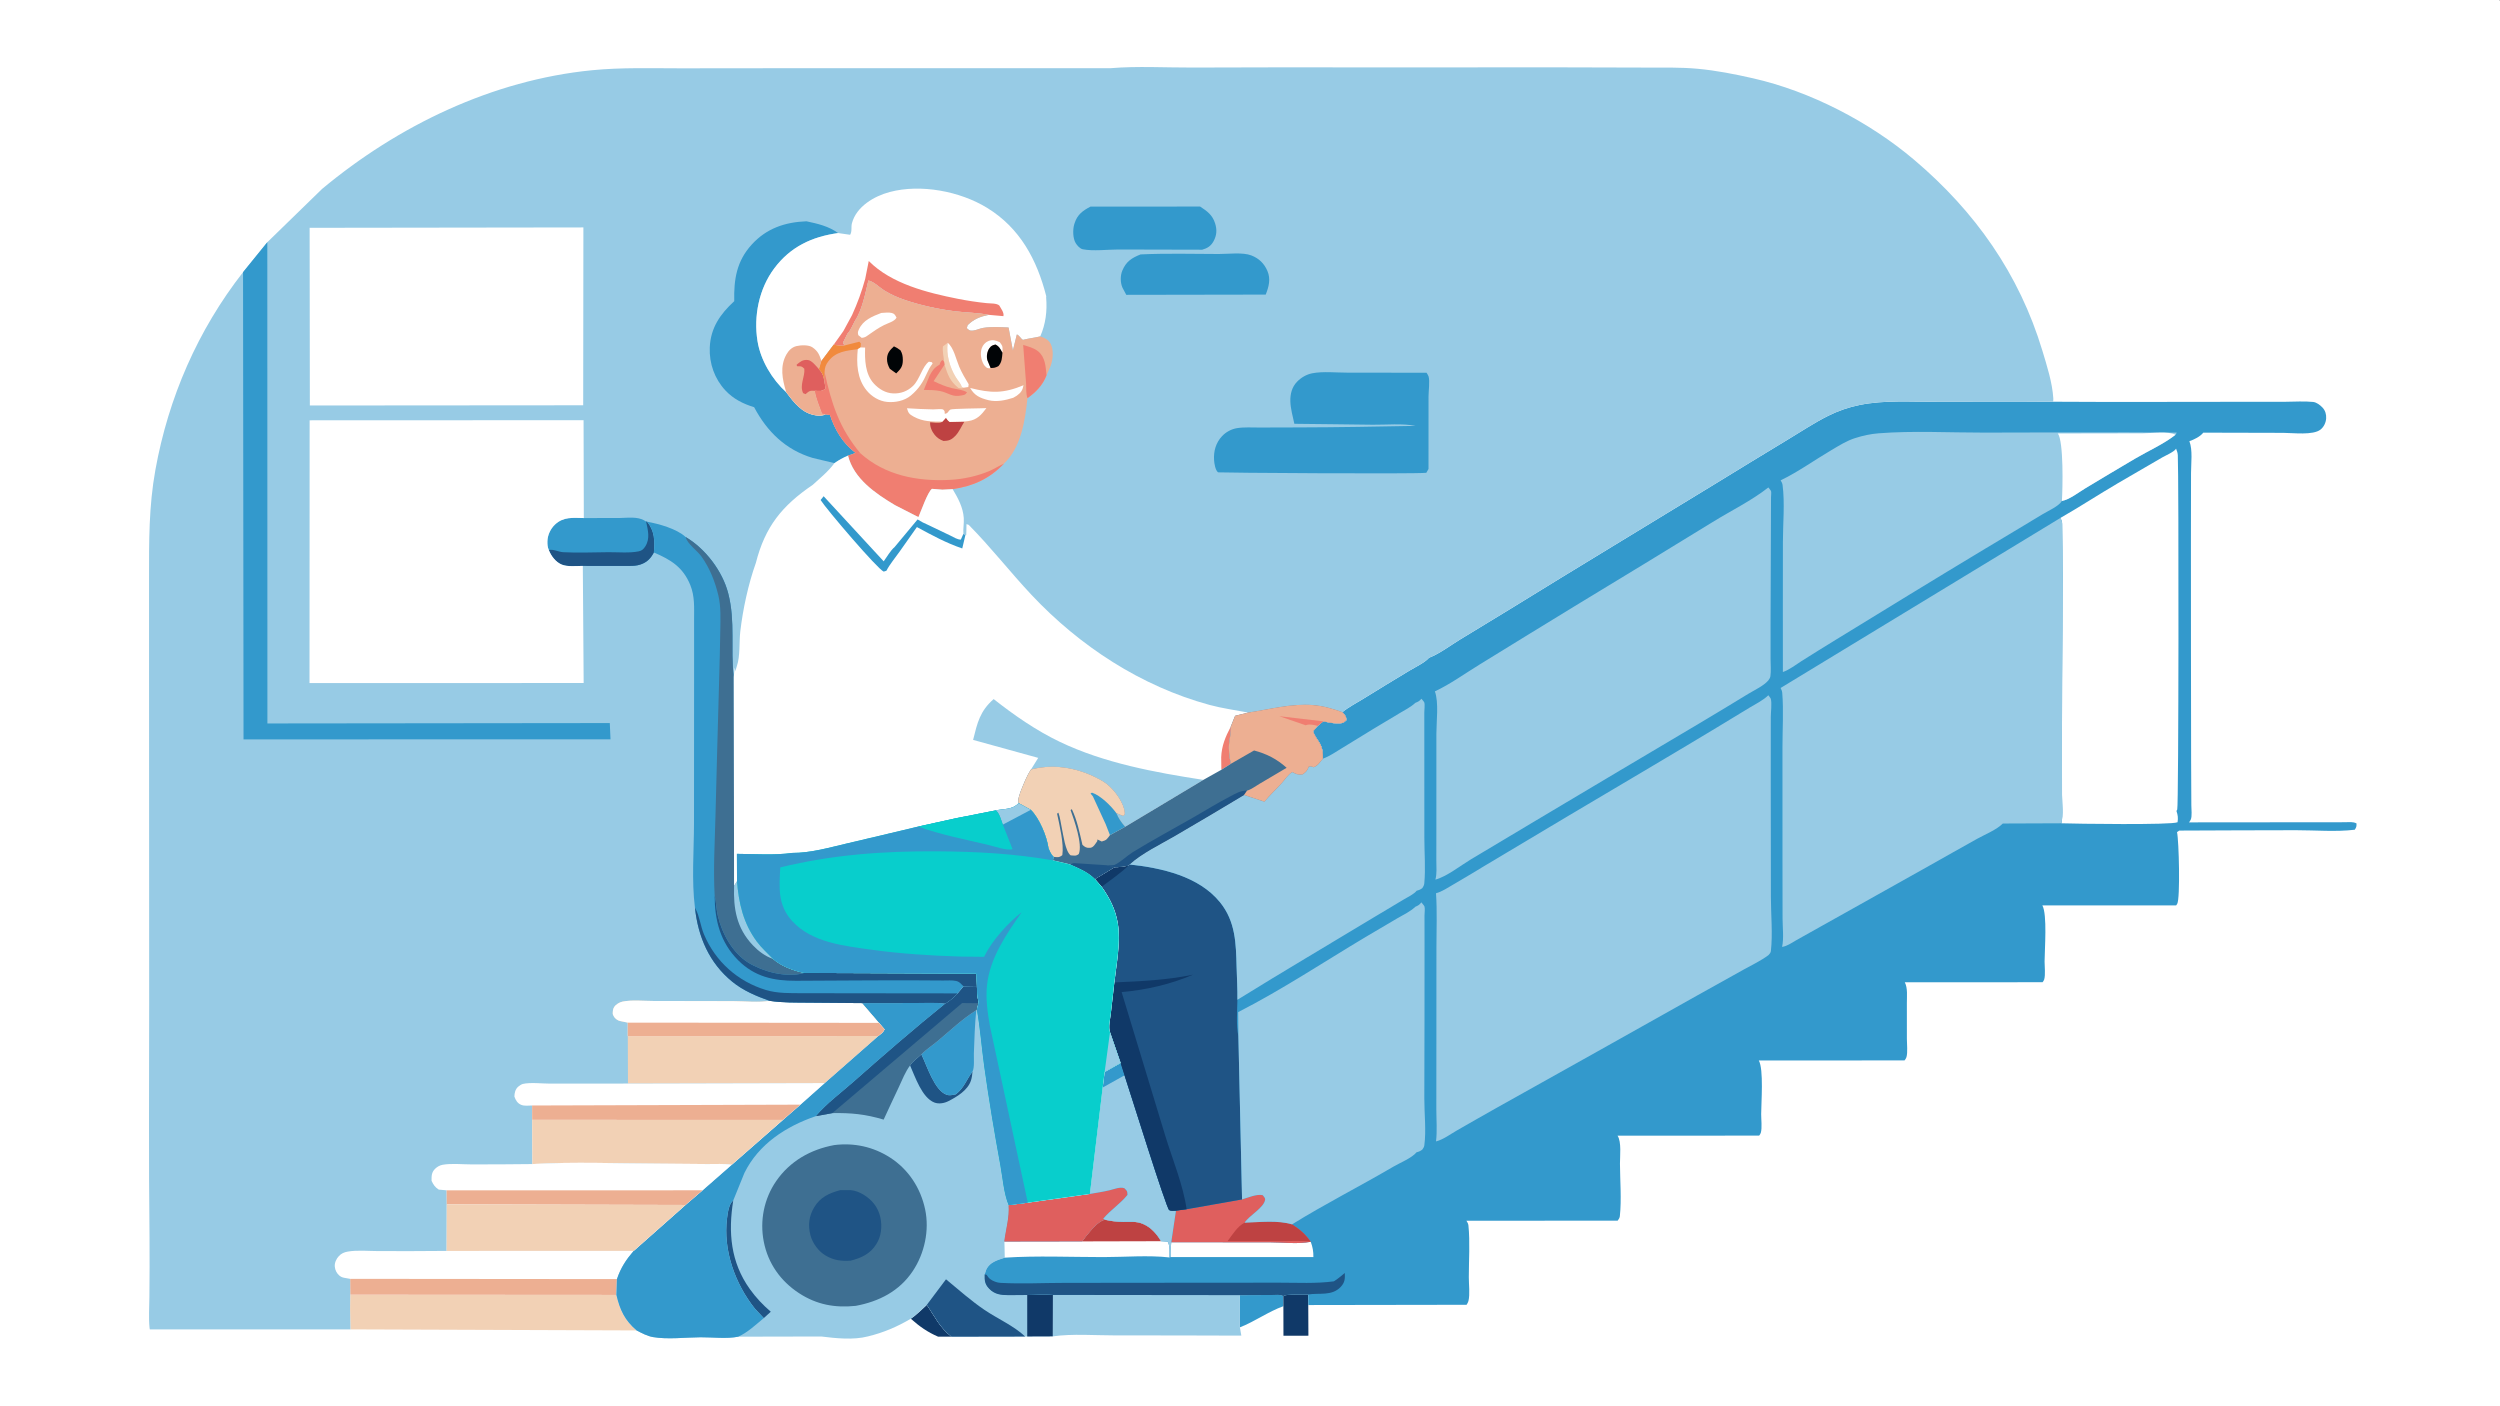 <?xml version="1.0" encoding="utf-8" ?>
<svg xmlns="http://www.w3.org/2000/svg" xmlns:xlink="http://www.w3.org/1999/xlink" width="1175" height="661">
	<rect width="100%" height="100%" fill="#808080" stroke="none"/>
	<path fill="white" transform="scale(0.646 0.646)" d="M0 0L1818.44 0C1819.17 1.079 1819.84 2.244 1820 3.556C1820.98 11.707 1820.04 21.316 1820.04 29.602C1820.06 49.34 1820.08 69.078 1820.09 88.816C1820.14 154.547 1820.16 220.278 1820.17 286.01C1820.21 458.176 1820.21 630.343 1820.16 802.51C1820.14 853.738 1820.12 904.966 1820.08 956.194C1820.07 971.356 1820.05 986.518 1820.04 1001.68C1820.03 1007.74 1820.77 1014.96 1820 1020.89C1819.85 1022.06 1819.16 1023.09 1818.44 1024L0 1024L0 0Z"/>
	<path fill="#103968" transform="scale(0.646 0.646)" d="M674.292 949.366C680.383 958.168 683.454 965.599 692.238 972.511L682.548 972.515C674.761 969.164 668.978 965.031 662.672 959.449C666.903 956.541 670.556 952.869 674.292 949.366Z"/>
	<path fill="#39C" transform="scale(0.646 0.646)" d="M902.129 942.283C909.964 942.244 917.8 942.206 925.635 942.167C928.353 942.154 931.275 941.628 933.681 942.922L933.738 950.32C922.815 954.242 912.961 961.459 902.104 965.712L902.129 942.283Z"/>
	<path fill="#103968" transform="scale(0.646 0.646)" d="M933.681 942.922C936.189 941.213 948.175 942.011 951.796 941.801L951.835 949.49L951.937 971.793L933.781 971.81L933.738 950.32L933.681 942.922Z"/>
	<path fill="#97CBE5" transform="scale(0.646 0.646)" d="M766.036 942.124L902.129 942.283L902.104 965.712L903.134 971.744C872.496 971.624 841.859 971.56 811.221 971.578C796.592 971.586 780.33 970.251 765.932 972.272L766.036 942.124Z"/>
	<path fill="#F2D1B5" transform="scale(0.646 0.646)" d="M254.811 941.985L448.458 942.116C451.003 952.986 454.467 960.512 463.166 967.957L254.97 967.193L254.693 952.706L254.811 941.985Z"/>
	<path fill="white" transform="scale(0.646 0.646)" d="M254.743 930.428L251.938 929.93C250.057 929.625 248.619 929.432 247.073 928.195C245.054 926.58 243.794 924.104 243.577 921.532C243.338 918.702 244.669 915.879 246.572 913.844C248.349 911.941 250.422 911.061 252.975 910.61C259.974 909.372 268.443 910.237 275.585 910.236C292.043 910.236 308.499 910.324 324.956 910.106L461.041 910.061C455.399 916.676 451.699 922.262 448.852 930.614L448.458 942.116L254.811 941.985L254.743 930.428Z"/>
	<path fill="#EDAF92" transform="scale(0.646 0.646)" d="M254.743 930.428L448.852 930.614L448.458 942.116L254.811 941.985L254.743 930.428Z"/>
	<path fill="#97CBE5" transform="scale(0.646 0.646)" d="M700.967 717.581L710.744 717.383C710.942 721.015 710.791 725.192 711.992 728.621L711.865 729.911L710.714 734.872C713.11 748.343 714.088 762.051 715.969 775.602C719.325 799.775 723.383 823.925 727.77 847.932C729.419 856.955 730.27 868.54 733.788 876.793C734.515 885.583 731.736 894.556 730.661 903.277L730.964 915.023C725.831 916.784 720.148 918.206 717.603 923.554L716.386 927.157C716.281 931.553 716.449 934.26 719.651 937.598C723.666 941.785 728.303 942.283 733.8 942.295L747.357 942.186C753.381 942.077 760.092 941.399 766.036 942.124L765.932 972.272L747.371 972.343L745.882 972.409L692.238 972.511C683.454 965.599 680.383 958.168 674.292 949.366C670.556 952.869 666.903 956.541 662.672 959.449C652.635 965.342 642.792 969.554 631.461 972.313C620.837 975.056 608.295 973.695 597.529 972.379L537.073 972.512C528.73 974.213 518.285 972.87 509.709 972.927C498.807 972.999 485.785 974.653 475.1 972.8C470.883 972.068 466.932 969.91 463.166 967.957C454.467 960.512 451.003 952.986 448.458 942.116L448.852 930.614C451.699 922.262 455.399 916.676 461.041 910.061L498.708 876.685L511.139 866.006L532.413 847.38L569.561 814.825L582.326 803.701L599.982 787.991L638.965 753.754C640.637 752.339 642.72 750.983 643.516 748.889L639.408 744.193L627.053 729.814C639.913 729.784 652.773 729.757 665.633 729.745C672.932 729.738 680.523 729.282 687.775 730.138C691.026 728.241 694.124 725.464 696.72 722.741L700.967 717.581Z"/>
	<path fill="#1F5485" transform="scale(0.646 0.646)" d="M555.667 959.011L549.16 952.057C534.8 933.985 526.009 909.593 528.964 886.385C529.453 882.546 530.272 875.814 533.487 873.381C529.726 896.525 531.539 918.321 545.58 937.921C550.023 944.123 555.011 949.381 560.795 954.354L555.667 959.011Z"/>
	<path fill="#1F5485" transform="scale(0.646 0.646)" d="M662.124 775.163C664.049 772.222 667.769 769.547 670.387 767.154C674.351 775.165 679.8 793.364 688.714 796.468C691.06 797.285 692.987 796.595 695.386 796.186C701.482 791.491 703.174 785.415 707.57 779.585C707.383 781.762 707.097 784.151 706.4 786.222C704.018 793.303 696.248 797.974 689.895 801.199C686.946 802.697 682.996 803.367 679.837 802.156C670.782 798.686 665.802 783.363 662.124 775.163Z"/>
	<path fill="#103968" transform="scale(0.646 0.646)" d="M747.357 942.186C753.381 942.077 760.092 941.399 766.036 942.124L765.932 972.272L747.371 972.343L747.357 942.186Z"/>
	<path fill="#1F5485" transform="scale(0.646 0.646)" d="M674.292 949.366L688.264 930.756C697.428 938.342 706.489 946.405 716.35 953.073C725.8 959.465 737.653 964.632 745.882 972.409L692.238 972.511C683.454 965.599 680.383 958.168 674.292 949.366Z"/>
	<path fill="#39C" transform="scale(0.646 0.646)" d="M670.387 767.154C673.752 763.535 678.537 760.496 682.357 757.294C691.362 749.746 700.272 741.25 710.264 735.037C709.238 745.55 708.899 756.042 708.542 766.594C708.43 769.914 709.098 776.732 707.57 779.585C703.174 785.415 701.482 791.491 695.386 796.186C692.987 796.595 691.06 797.285 688.714 796.468C679.8 793.364 674.351 775.165 670.387 767.154Z"/>
	<path fill="#3E6F92" transform="scale(0.646 0.646)" d="M700.967 717.581L710.744 717.383C710.942 721.015 710.791 725.192 711.992 728.621L711.865 729.911L710.714 734.872L710.264 735.037C700.272 741.25 691.362 749.746 682.357 757.294C678.537 760.496 673.752 763.535 670.387 767.154C667.769 769.547 664.049 772.222 662.124 775.163C658.628 779.853 656.436 785.574 653.973 790.859C650.286 798.769 646.51 806.639 642.903 814.586C629.67 810.622 619.266 809.6 605.602 809.847L593.545 812.061C601.398 802.816 612.011 795.003 621.099 786.966C642.996 767.602 665.024 748.501 687.775 730.138C691.026 728.241 694.124 725.464 696.72 722.741L700.967 717.581Z"/>
	<path fill="#1F5485" transform="scale(0.646 0.646)" d="M700.967 717.581L710.744 717.383C710.942 721.015 710.791 725.192 711.992 728.621L711.865 729.911L699.996 729.779L605.602 809.847L593.545 812.061C601.398 802.816 612.011 795.003 621.099 786.966C642.996 767.602 665.024 748.501 687.775 730.138C691.026 728.241 694.124 725.464 696.72 722.741L700.967 717.581Z"/>
	<path fill="#39C" transform="scale(0.646 0.646)" d="M627.053 729.814C639.913 729.784 652.773 729.757 665.633 729.745C672.932 729.738 680.523 729.282 687.775 730.138C665.024 748.501 642.996 767.602 621.099 786.966C612.011 795.003 601.398 802.816 593.545 812.061C571.994 819.441 551.958 832.292 541.589 853.41L533.487 873.381C530.272 875.814 529.453 882.546 528.964 886.385C526.009 909.593 534.8 933.985 549.16 952.057L555.667 959.011C549.897 963.758 543.932 969.497 537.073 972.512C528.73 974.213 518.285 972.87 509.709 972.927C498.807 972.999 485.785 974.653 475.1 972.8C470.883 972.068 466.932 969.91 463.166 967.957C454.467 960.512 451.003 952.986 448.458 942.116L448.852 930.614C451.699 922.262 455.399 916.676 461.041 910.061L498.708 876.685L511.139 866.006L532.413 847.38L569.561 814.825L582.326 803.701L599.982 787.991L638.965 753.754C640.637 752.339 642.72 750.983 643.516 748.889L639.408 744.193L627.053 729.814Z"/>
	<path fill="#3E6F92" transform="scale(0.646 0.646)" d="M606.897 833.117C621.29 831.273 635.341 834.314 647.601 842.199C660.992 850.81 669.837 864.403 673.1 879.962C676.287 895.154 672.675 911.93 664.072 924.81C654.313 939.421 639.484 946.944 622.591 950.077C607.517 951.672 594.15 949.246 581.264 940.801C567.892 932.039 558.788 919.214 555.688 903.394C552.688 888.088 555.854 872.165 564.723 859.295C574.745 844.753 589.78 836.29 606.897 833.117Z"/>
	<path fill="#1F5485" transform="scale(0.646 0.646)" d="M611.317 865.903L618.96 865.877C625.417 866.495 632.202 870.987 636.06 876.032C640.419 881.731 641.869 888.998 640.895 896C640.43 899.347 639.395 902.236 637.606 905.127C633.158 912.314 626.579 915.279 618.729 917.232C611.991 917.556 606.804 917.041 600.805 913.547C595.538 910.478 591.16 904.574 589.634 898.67C587.762 891.43 588.516 884.848 592.364 878.389C596.781 870.977 603.314 868.025 611.317 865.903Z"/>
	<path fill="#39C" transform="scale(0.646 0.646)" d="M1493.75 292.28C1537.54 292.57 1581.34 292.364 1625.12 292.343C1637.63 292.337 1650.13 292.344 1662.64 292.321C1669.22 292.309 1676.39 291.737 1682.92 292.441C1685.45 292.713 1688.03 294.71 1689.74 296.514C1691.8 298.686 1692.59 301.507 1692.4 304.444C1692.21 307.495 1690.73 310.592 1688.34 312.513C1682.93 316.863 1668.27 314.933 1661.24 314.926C1641.82 314.907 1622.41 314.847 1603 314.779C1600.93 317.554 1596.18 319.908 1592.9 320.962C1595.41 327.54 1594.09 337.102 1594.09 344.239C1594.09 360.62 1594.04 377.002 1594.02 393.383C1593.96 446.529 1594.11 499.679 1594.16 552.825C1594.17 563.887 1594.29 574.947 1594.32 586.008C1594.32 588.598 1594.98 594.024 1593.87 596.34C1593.53 597.054 1593.12 597.696 1592.64 598.323C1624.3 598.293 1655.96 598.263 1687.62 598.234C1693.77 598.228 1699.93 598.222 1706.08 598.216C1708.91 598.214 1712.02 597.701 1714.49 599.099C1714.5 601.406 1714.45 601.736 1713.22 603.669C1699.59 605.345 1684.35 604.011 1670.58 604.017C1642.22 604.031 1613.87 604.181 1585.51 604.295L1583.9 605.402C1585.3 611.56 1586.32 653.676 1584.04 657.596L1583.26 658.747L1485.92 658.721C1489.6 665.224 1487.58 691.025 1487.54 699.514C1487.53 703.171 1488.27 709.162 1487.27 712.591C1487.07 713.313 1486.54 714.035 1486.08 714.62L1385.85 714.664C1388.07 718.993 1387.32 724.962 1387.35 729.747C1387.4 738.435 1387.4 747.126 1387.36 755.815C1387.34 759.577 1388.07 765.597 1387.05 769.136C1386.81 769.982 1386.2 770.826 1385.66 771.513L1279.62 771.542C1283.28 777.934 1281.37 802.33 1281.35 810.603C1281.34 814.394 1282.11 820.602 1281.09 824.158C1280.88 824.895 1280.34 825.63 1279.87 826.227L1176.85 826.262C1179.86 830.745 1178.57 841.207 1178.61 846.61C1178.68 858.971 1179.83 872.65 1178.52 884.889C1178.4 886.08 1177.64 887.18 1176.93 888.101L1066.9 888.15C1067.57 889.164 1068.24 890.323 1068.36 891.556C1069.59 903.696 1068.65 916.981 1068.64 929.223C1068.63 934.294 1069.56 941.721 1068.37 946.561C1068.13 947.517 1067.55 948.483 1067.01 949.302L951.835 949.49L951.796 941.801C948.175 942.011 936.189 941.213 933.681 942.922C931.275 941.628 928.353 942.154 925.635 942.167C917.8 942.206 909.964 942.244 902.129 942.283L766.036 942.124C760.092 941.399 753.381 942.077 747.357 942.186L733.8 942.295C728.303 942.283 723.666 941.785 719.651 937.598C716.449 934.26 716.281 931.553 716.386 927.157L717.603 923.554C720.148 918.206 725.831 916.784 730.964 915.023L730.661 903.277C731.736 894.556 734.515 885.583 733.788 876.793L747.781 875.027L792.963 868.639L802.261 791.234L803.677 779.929L815.292 773.368L807.581 751.037C806.269 747.188 807.609 742.059 808.091 738.1C809.036 730.331 809.874 722.55 810.744 714.773C812.288 701.284 815.441 685.457 813.281 672.015C811.65 661.863 807.408 653.44 801.501 645.191L796.633 639.544L810.882 630.928C814.151 631.051 817.668 630.291 820.914 629.842L821.777 628.955C830.786 620.717 844.396 614.255 855.053 608.032C871.815 598.242 888.516 588.394 905.135 578.361L919.925 583.274C923.8 578.548 928.271 574.45 932.382 569.947C934.85 567.243 937.048 563.554 940.215 561.708C943.023 563.235 944.491 563.902 947.769 563.436C950.308 561.473 951.009 560.913 952.212 557.801C953.83 557.363 954.222 557.678 955.767 558.22C958.697 557.246 960.551 554.283 962.471 551.973C962.565 547.913 962.28 544.51 960.288 540.889C958.675 537.956 956.198 535.258 955.389 532L958.698 528.102L962.673 524.812C965.982 525.449 969.595 526.319 972.964 526.285C976.236 526.252 977.2 526.354 979.543 524C979.59 521.041 978.482 520.352 976.681 518.126C981.102 514.426 987.025 511.437 991.944 508.359C1003.08 501.394 1014.35 494.675 1025.57 487.853C1029.9 485.224 1036.39 482.26 1039.73 478.552C1047.28 475.625 1055.04 469.737 1061.97 465.467C1074.15 457.972 1086.44 450.679 1098.61 443.165C1147.91 412.706 1197.56 382.809 1246.99 352.562C1265.15 341.449 1283.27 330.292 1301.52 319.316C1310.91 313.669 1320.15 307.494 1329.95 302.598C1337.31 298.919 1344.96 296.266 1353.03 294.631C1371.21 290.946 1390.63 292.357 1409.11 292.36C1437.32 292.364 1465.55 292.583 1493.75 292.28Z"/>
	<path fill="white" transform="scale(0.646 0.646)" d="M953.627 903.456C955.072 907.349 955.606 910.449 955.565 914.6L851.692 914.598C851.533 910.935 851.754 907.464 852.142 903.82C876.002 903.835 899.863 903.836 923.723 903.858C933.022 903.866 944.681 905.313 953.627 903.456Z"/>
	<path fill="white" transform="scale(0.646 0.646)" d="M803.976 887.446C808.443 888.451 812.63 888.966 817.218 889.005C821.97 889.045 826.92 888.434 831.353 890.39L831.875 890.612C837.467 893.026 841.697 897.878 844.708 903.038L849.508 903.362C851.365 906.092 850.744 911.462 850.847 914.856C835.455 913.114 818.3 914.604 802.744 914.607C778.995 914.612 754.648 913.489 730.964 915.023L730.661 903.277L787.322 903.182L790.054 899.536C793.017 895.962 799.288 887.891 803.976 887.446Z"/>
	<path fill="#BE4242" transform="scale(0.646 0.646)" d="M803.976 887.446C808.443 888.451 812.63 888.966 817.218 889.005C821.97 889.045 826.92 888.434 831.353 890.39L831.875 890.612C837.467 893.026 841.697 897.878 844.708 903.038L787.322 903.182L790.054 899.536C793.017 895.962 799.288 887.891 803.976 887.446Z"/>
	<path fill="#DF5F5E" transform="scale(0.646 0.646)" d="M903.665 872.633C907.98 871.333 914.35 868.552 918.724 869.566C919.486 870.615 920.61 871.549 920.434 872.887C919.671 878.693 908.698 884.46 905.516 889.566C916.541 889.234 929.377 887.64 940.021 890.795C945.576 894.353 949.859 897.996 953.627 903.456C944.681 905.313 933.022 903.866 923.723 903.858C899.863 903.836 876.002 903.835 852.142 903.82L855.577 880.802L863.338 879.786L903.665 872.633Z"/>
	<path fill="#BE4242" transform="scale(0.646 0.646)" d="M905.516 889.566C916.541 889.234 929.377 887.64 940.021 890.795C945.576 894.353 949.859 897.996 953.627 903.456C946.721 902.395 939.124 902.997 932.133 902.992C919.132 902.984 906.132 902.99 893.132 903.001C896.443 898.474 900.446 892.062 905.516 889.566Z"/>
	<path fill="#DF5F5E" transform="scale(0.646 0.646)" d="M792.963 868.639C797.741 867.815 802.596 867.09 807.312 865.965C810.495 865.206 814.877 863.32 818.022 864.477C820.08 866.53 820.212 866.455 820.298 869.333C815.131 875.827 808.001 880.309 802.652 886.667L803.976 887.446C799.288 887.891 793.017 895.962 790.054 899.536L787.322 903.182L730.661 903.277C731.736 894.556 734.515 885.583 733.788 876.793L747.781 875.027L792.963 868.639Z"/>
	<path fill="#1F5485" transform="scale(0.646 0.646)" d="M978.436 926.152C978.573 930.423 978.519 933.065 975.404 936.337C968.952 943.112 959.933 940.503 951.796 941.801C948.175 942.011 936.189 941.213 933.681 942.922C931.275 941.628 928.353 942.154 925.635 942.167C917.8 942.206 909.964 942.244 902.129 942.283L766.036 942.124C760.092 941.399 753.381 942.077 747.357 942.186L733.8 942.295C728.303 942.283 723.666 941.785 719.651 937.598C716.449 934.26 716.281 931.553 716.386 927.157L717.803 927.499C718.574 928.636 719.405 929.87 720.53 930.69C722.54 932.157 725.363 933.217 727.822 933.352C743.168 934.198 758.996 933.372 774.382 933.357C805.257 933.326 836.133 933.299 867.009 933.262C888.269 933.236 909.529 933.24 930.789 933.222C943.906 933.211 957.478 933.995 970.483 932.239C973.333 930.487 975.858 928.273 978.436 926.152Z"/>
	<path fill="#97CBE5" transform="scale(0.646 0.646)" d="M803.677 779.929L815.292 773.368L818.155 782.352C822.132 794.255 848.564 879.253 850.667 880.416C852 881.153 854.1 880.863 855.577 880.802L852.142 903.82C851.754 907.464 851.533 910.935 851.692 914.598L850.847 914.856C850.744 911.462 851.365 906.092 849.508 903.362L844.708 903.038C841.697 897.878 837.467 893.026 831.875 890.612L831.353 890.39C826.92 888.434 821.97 889.045 817.218 889.005C812.63 888.966 808.443 888.451 803.976 887.446L802.652 886.667C808.001 880.309 815.131 875.827 820.298 869.333C820.212 866.455 820.08 866.53 818.022 864.477C814.877 863.32 810.495 865.206 807.312 865.965C802.596 867.09 797.741 867.815 792.963 868.639L802.261 791.234L803.677 779.929Z"/>
	<path fill="#39C" transform="scale(0.646 0.646)" d="M803.677 779.929L815.292 773.368L818.155 782.352L802.261 791.234L803.677 779.929Z"/>
	<path fill="#1F5485" transform="scale(0.646 0.646)" d="M821.777 628.955C844.998 631.428 872.228 637.457 887.622 656.444C899.02 670.503 899.242 686.554 899.696 703.665C899.906 711.576 900.401 719.48 900.284 727.396C900.188 735.861 899.23 745.7 900.996 753.956L903.665 872.633L863.338 879.786L855.577 880.802C854.1 880.863 852 881.153 850.667 880.416C848.564 879.253 822.132 794.255 818.155 782.352L815.292 773.368L807.581 751.037C806.269 747.188 807.609 742.059 808.091 738.1C809.036 730.331 809.874 722.55 810.744 714.773C812.288 701.284 815.441 685.457 813.281 672.015C811.65 661.863 807.408 653.44 801.501 645.191L796.633 639.544L810.882 630.928C814.151 631.051 817.668 630.291 820.914 629.842L821.777 628.955Z"/>
	<path fill="#103968" transform="scale(0.646 0.646)" d="M820.914 629.842C815.07 635.525 807.986 640.247 801.501 645.191L796.633 639.544L810.882 630.928C814.151 631.051 817.668 630.291 820.914 629.842Z"/>
	<path fill="#103968" transform="scale(0.646 0.646)" d="M868.031 709.127C851.72 716.137 833.742 720.255 816.05 721.802C826.648 756.632 837.16 791.492 847.788 826.314C853.027 843.482 860.803 862.037 863.338 879.786L855.577 880.802C854.1 880.863 852 881.153 850.667 880.416C848.564 879.253 822.132 794.255 818.155 782.352L815.292 773.368L807.581 751.037C806.269 747.188 807.609 742.059 808.091 738.1C809.036 730.331 809.874 722.55 810.744 714.773C830.383 713.885 848.691 713.098 868.031 709.127Z"/>
	<path fill="white" transform="scale(0.646 0.646)" d="M1499.06 376.831C1513.15 368.76 1526.76 359.847 1540.77 351.627C1551.56 345.295 1562.4 339.013 1573.23 332.759C1575.58 331.405 1581.99 328.676 1583.21 326.415C1583.8 327.892 1584.39 329.509 1584.47 331.111C1585.22 346.401 1585.13 586.535 1584.06 588.958L1583.5 590.026C1584.5 593.074 1584.78 595.018 1584.3 598.218C1580.31 600.349 1509.95 599.359 1499.79 598.991C1501.14 592.911 1500.23 584.632 1500.23 578.309C1500.23 563.287 1500.22 548.264 1500.2 533.241C1500.15 482.553 1501.1 431.756 1500.34 381.082C1500.32 379.506 1499.8 378.212 1499.06 376.831Z"/>
	<path fill="#97CBE5" transform="scale(0.646 0.646)" d="M1034.13 508.37C1034.64 509.033 1036.02 510.392 1036.26 511.111C1036.77 512.679 1036.26 516.576 1036.26 518.338C1036.27 525.032 1036.27 531.726 1036.27 538.42C1036.29 562.187 1036.3 585.954 1036.3 609.721C1036.3 620.502 1037.26 632.032 1036.25 642.695C1036.12 643.996 1035.56 645.057 1034.85 646.126C1033.44 647.181 1032.44 647.619 1030.74 648.027C1028.48 650.733 1024.36 652.592 1021.31 654.412C1014.42 658.514 1007.53 662.594 1000.67 666.743C967.224 686.985 933.505 706.785 900.284 727.396C900.401 719.48 899.906 711.576 899.696 703.665C899.242 686.554 899.02 670.503 887.622 656.444C872.228 637.457 844.998 631.428 821.777 628.955C830.786 620.717 844.396 614.255 855.053 608.032C871.815 598.242 888.516 588.394 905.135 578.361L919.925 583.274C923.8 578.548 928.271 574.45 932.382 569.947C934.85 567.243 937.048 563.554 940.215 561.708C943.023 563.235 944.491 563.902 947.769 563.436C950.308 561.473 951.009 560.913 952.212 557.801C953.83 557.363 954.222 557.678 955.767 558.22C958.697 557.246 960.551 554.283 962.471 551.973C967.243 550.266 971.589 547.217 975.911 544.587C983.553 539.938 991.136 535.191 998.79 530.564C1005.28 526.642 1011.8 522.77 1018.3 518.869C1022.13 516.571 1026.51 514.397 1029.77 511.344C1031.74 510.561 1032.82 510.06 1034.13 508.37Z"/>
	<path fill="#97CBE5" transform="scale(0.646 0.646)" d="M1034.11 656.516C1034.63 657.212 1036.15 658.805 1036.4 659.556C1036.87 660.972 1036.4 664.574 1036.4 666.17C1036.41 672.927 1036.42 679.684 1036.43 686.441C1036.46 723.997 1036.37 761.551 1036.27 799.107C1036.24 809.989 1037.73 822.684 1036.27 833.333C1036.11 834.486 1035.48 835.487 1034.79 836.4C1033.37 837.489 1032.34 837.921 1030.62 838.351C1027.17 842.552 1018.63 845.948 1013.73 848.823C989.36 863.115 964.032 875.919 940.021 890.795C929.377 887.64 916.541 889.234 905.516 889.566C908.698 884.46 919.671 878.693 920.434 872.887C920.61 871.549 919.486 870.615 918.724 869.566C914.35 868.552 907.98 871.333 903.665 872.633L900.996 753.956L900.842 736.363C932.603 720.135 962.911 700.039 993.535 681.72C1001.22 677.125 1008.95 672.603 1016.68 668.089C1021.07 665.526 1026.06 663.237 1029.76 659.707C1031.74 658.898 1032.81 658.246 1034.11 656.516Z"/>
	<path fill="#97CBE5" transform="scale(0.646 0.646)" d="M1295.5 349.475C1308.16 343.387 1320.19 334.711 1332.34 327.549C1338.02 324.2 1343.57 320.644 1349.91 318.662C1355.39 316.948 1360.98 315.708 1366.72 315.259C1391.95 313.284 1418.19 314.774 1443.53 314.746C1490.25 314.696 1537 314.36 1583.73 314.739L1582.81 316.333C1574.17 323.119 1563 328.038 1553.47 333.639C1541.36 340.76 1529.3 347.992 1517.26 355.228C1512.45 358.115 1505.62 363.515 1500.14 364.473C1497.98 368.291 1489.88 371.82 1485.9 374.244C1471.98 382.704 1457.96 390.998 1444 399.399C1407.75 421.221 1371.68 443.345 1335.62 465.476C1327.29 470.591 1318.97 475.742 1310.71 480.975C1306.49 483.648 1301.88 487.315 1297.14 488.934C1297.05 457.399 1297.16 425.862 1297.16 394.327C1297.16 381.199 1298.63 365.837 1296.92 352.889C1296.75 351.637 1296.17 350.532 1295.5 349.475Z"/>
	<path fill="white" transform="scale(0.646 0.646)" d="M1497.21 315.379C1517.79 315.337 1538.37 315.326 1558.94 315.264C1564.87 315.246 1578.09 313.542 1582.81 316.333C1574.17 323.119 1563 328.038 1553.47 333.639C1541.36 340.76 1529.3 347.992 1517.26 355.228C1512.45 358.115 1505.62 363.515 1500.14 364.473C1500.73 355.537 1501.49 321.338 1497.21 315.379Z"/>
	<path fill="#97CBE5" transform="scale(0.646 0.646)" d="M1286.57 354.647C1287.1 355.369 1288.24 356.546 1288.53 357.333C1288.85 358.214 1288.51 360.715 1288.51 361.823C1288.49 366.619 1288.47 371.415 1288.46 376.211C1288.36 402.113 1288.22 428.015 1288.18 453.917C1288.16 462.494 1288.2 471.07 1288.19 479.647C1288.19 483.615 1288.62 488.118 1288.06 492C1287.89 493.142 1287.26 494.117 1286.57 495.017C1283.04 499.14 1276.44 502.058 1271.77 504.919C1260 512.128 1248.19 519.263 1236.33 526.315C1198.11 549.03 1159.82 571.638 1121.66 594.46C1104.5 604.723 1087.3 614.916 1070.17 625.221C1062.85 629.62 1052.42 637.857 1044.32 639.965C1045.54 635.658 1045 630.443 1045.01 625.959C1045.03 617.021 1045.04 608.082 1045.04 599.144C1045.07 577.335 1045.08 555.525 1045.05 533.716C1045.04 525.112 1046.9 510.978 1043.95 503.014C1055.1 497.807 1066.05 489.867 1076.57 483.426C1100.09 469.032 1123.51 454.467 1147.08 440.156C1180.11 420.099 1213.16 400.091 1246.05 379.801C1259.28 371.635 1274.45 364.213 1286.57 354.647Z"/>
	<path fill="#97CBE5" transform="scale(0.646 0.646)" d="M1295.47 500.543L1499.06 376.831C1499.8 378.212 1500.32 379.506 1500.34 381.082C1501.1 431.756 1500.15 482.553 1500.2 533.241C1500.22 548.264 1500.23 563.287 1500.23 578.309C1500.23 584.632 1501.14 592.911 1499.79 598.991L1457.16 599.158C1452.61 603.742 1444.23 607.095 1438.52 610.252C1426.91 616.667 1415.42 623.291 1403.84 629.747C1377.49 644.432 1351.27 659.306 1324.91 673.957C1318.94 677.273 1312.98 680.612 1307.04 683.972C1303.73 685.844 1300.38 688.364 1296.57 688.927C1297.91 682.746 1296.94 674.738 1296.91 668.38C1296.84 654.041 1296.85 639.702 1296.85 625.363C1296.85 598.189 1296.86 571.016 1296.84 543.842C1296.83 530.769 1297.73 516.958 1296.67 504C1296.57 502.783 1296.03 501.609 1295.47 500.543Z"/>
	<path fill="#97CBE5" transform="scale(0.646 0.646)" d="M1286.56 505.827C1287 506.466 1288.17 507.768 1288.35 508.444C1289.24 511.737 1288.35 518.14 1288.35 521.688C1288.34 536.096 1288.33 550.504 1288.32 564.912C1288.31 594.199 1288.4 623.486 1288.42 652.774C1288.44 665.341 1289.82 679.593 1288.41 692C1288.27 693.194 1287.42 694.118 1286.61 694.934C1281.16 699.011 1274.73 702.012 1268.78 705.333C1257.49 711.637 1246.15 717.861 1234.89 724.213C1186.61 751.45 1138.17 778.409 1089.8 805.492C1079.82 811.082 1069.88 816.789 1059.95 822.475C1055.25 825.166 1049.99 829.145 1044.78 830.44C1045.71 822.928 1045 814.454 1045.01 806.833C1045.02 790.888 1045.03 774.943 1045.05 758.997C1045.06 735.803 1045.08 712.608 1045.08 689.414C1045.08 676.331 1045.67 662.923 1044.77 649.885C1049.21 648.702 1053.39 645.802 1057.36 643.518C1065.08 639.079 1072.64 634.436 1080.27 629.853C1100.52 617.681 1120.83 605.586 1141.15 593.517C1177.32 572.035 1213.59 550.726 1249.61 528.994C1257.43 524.276 1265.21 519.495 1273.03 514.783C1277.5 512.095 1282.87 509.489 1286.56 505.827Z"/>
	<path fill="#97CBE5" transform="scale(0.646 0.646)" d="M807.993 49.61C827.494 47.974 847.992 49.225 867.589 49.151C908.743 48.993 949.89 48.948 991.044 49.022C1040.56 49.111 1090.06 48.92 1139.59 49.011C1158.7 49.047 1177.81 49.098 1196.91 49.166C1209.56 49.21 1222.52 48.877 1235.11 50.033C1248.68 51.28 1262.18 53.955 1275.45 56.97C1317.13 66.438 1360.01 88.642 1392.63 116.256C1436.87 153.705 1469.14 199.348 1485.93 255.111C1489.23 266.051 1493.18 278.344 1493.89 289.778C1493.95 290.672 1493.87 291.395 1493.75 292.28C1465.55 292.583 1437.32 292.364 1409.11 292.36C1390.63 292.357 1371.21 290.946 1353.03 294.631C1344.96 296.266 1337.31 298.919 1329.95 302.598C1320.15 307.494 1310.91 313.669 1301.52 319.316C1283.27 330.292 1265.15 341.449 1246.99 352.562C1197.56 382.809 1147.91 412.706 1098.61 443.165C1086.44 450.679 1074.15 457.972 1061.97 465.467C1055.04 469.737 1047.28 475.625 1039.73 478.552C1036.39 482.26 1029.9 485.224 1025.57 487.853C1014.35 494.675 1003.08 501.394 991.944 508.359C987.025 511.437 981.102 514.426 976.681 518.126C978.482 520.352 979.59 521.041 979.543 524C977.2 526.354 976.236 526.252 972.964 526.285C969.595 526.319 965.982 525.449 962.673 524.812L958.698 528.102L955.389 532C956.198 535.258 958.675 537.956 960.288 540.889C962.28 544.51 962.565 547.913 962.471 551.973C960.551 554.283 958.697 557.246 955.767 558.22C954.222 557.678 953.83 557.363 952.212 557.801C951.009 560.913 950.308 561.473 947.769 563.436C944.491 563.902 943.023 563.235 940.215 561.708C937.048 563.554 934.85 567.243 932.382 569.947C928.271 574.45 923.8 578.548 919.925 583.274L905.135 578.361C888.516 588.394 871.815 598.242 855.053 608.032C844.396 614.255 830.786 620.717 821.777 628.955L820.914 629.842C817.668 630.291 814.151 631.051 810.882 630.928L796.633 639.544L801.501 645.191C807.408 653.44 811.65 661.863 813.281 672.015C815.441 685.457 812.288 701.284 810.744 714.773C809.874 722.55 809.036 730.331 808.091 738.1C807.609 742.059 806.269 747.188 807.581 751.037L815.292 773.368L803.677 779.929L802.261 791.234L792.963 868.639L747.781 875.027L733.788 876.793C730.27 868.54 729.419 856.955 727.77 847.932C723.383 823.925 719.325 799.775 715.969 775.602C714.088 762.051 713.11 748.343 710.714 734.872L711.865 729.911L711.992 728.621C710.791 725.192 710.942 721.015 710.744 717.383L700.967 717.581L696.72 722.741C694.124 725.464 691.026 728.241 687.775 730.138C680.523 729.282 672.932 729.738 665.633 729.745C652.773 729.757 639.913 729.784 627.053 729.814L639.408 744.193L643.516 748.889C642.72 750.983 640.637 752.339 638.965 753.754L599.982 787.991L582.326 803.701L569.561 814.825L532.413 847.38L511.139 866.006L498.708 876.685L461.041 910.061L324.956 910.106C308.499 910.324 292.043 910.236 275.585 910.236C268.443 910.237 259.974 909.372 252.975 910.61C250.422 911.061 248.349 911.941 246.572 913.844C244.669 915.879 243.338 918.702 243.577 921.532C243.794 924.104 245.054 926.58 247.073 928.195C248.619 929.432 250.057 929.625 251.938 929.93L254.743 930.428L254.811 941.985L254.693 952.706L254.97 967.193L108.986 967.191L108.81 966.039C108.05 958.742 108.65 950.913 108.689 943.556C108.767 929.194 108.945 914.805 108.777 900.444C108.116 843.845 108.53 787.184 108.527 730.567C108.522 650.835 108.468 571.102 108.44 491.37C108.432 467.823 108.441 444.275 108.428 420.728C108.413 393.85 108.246 368.492 113.054 341.875C122.568 289.204 143.87 240.248 176.83 198.026L194.486 176.231L234.308 137.471C289.773 91.266 358.358 58.225 430.766 51.094C452.091 48.995 473.801 49.705 495.208 49.708C525.667 49.712 556.127 49.639 586.586 49.611L807.993 49.61Z"/>
	<path fill="#39C" transform="scale(0.646 0.646)" d="M450.686 376.875C456.472 376.784 463.879 375.649 468.938 378.766L469.671 379.195L470.091 379.491L470.764 379.566C476.311 386.324 476.439 393.523 475.727 401.971C473.348 406.428 470.575 409.249 465.664 410.811C463.183 411.6 460.644 411.742 458.06 411.735L424.03 411.721C419.48 411.746 412.83 412.51 408.65 410.735C404.209 408.849 401.06 404.555 399.317 400.226C398.353 398.124 398.221 396.092 398.275 393.808C398.382 389.282 400.533 384.692 403.842 381.592C410.004 375.819 416.913 376.788 424.758 376.91L450.686 376.875Z"/>
	<path fill="#1F5485" transform="scale(0.646 0.646)" d="M470.091 379.491L470.764 379.566C476.311 386.324 476.439 393.523 475.727 401.971C473.348 406.428 470.575 409.249 465.664 410.811C463.183 411.6 460.644 411.742 458.06 411.735L424.03 411.721C419.48 411.746 412.83 412.51 408.65 410.735C404.209 408.849 401.06 404.555 399.317 400.226C402.384 399.318 406.368 401.561 409.744 401.752C420.605 402.365 431.826 401.8 442.717 401.745C449.646 401.71 457.956 402.515 464.725 401.127C467.092 400.642 468.26 399.474 469.521 397.479C473.127 391.772 471.379 385.684 470.091 379.491Z"/>
	<path fill="#39C" transform="scale(0.646 0.646)" d="M829.834 185.102C848.705 184.22 867.833 184.756 886.733 184.801C893.7 184.818 904.154 183.398 910.444 185.846C916.01 188.012 919.759 191.687 922.116 197.137C924.644 202.981 923.125 208.696 920.878 214.33L911.111 214.349L819.429 214.509L816.667 209.333C815.051 205.657 815.001 200.576 816.548 196.879C819.322 190.247 823.342 187.686 829.834 185.102Z"/>
	<path fill="#39C" transform="scale(0.646 0.646)" d="M793.436 150.3L873.17 150.286C878.298 153.644 882.137 156.433 884.044 162.474C885.518 167.142 885.287 171.151 882.937 175.485C881.004 179.05 878.387 180.629 874.675 181.674C854.343 181.611 834.009 181.507 813.677 181.527C805.811 181.535 795.267 182.848 787.795 181.362C785.758 180.957 783.661 178.602 782.601 176.836C780.493 173.327 780.428 166.991 781.58 163.157L781.89 162.222C783.9 156.05 787.838 153.217 793.436 150.3Z"/>
	<path fill="#39C" transform="scale(0.646 0.646)" d="M534.207 219.117C533.851 203.377 535.859 190.047 546.946 177.903C557.716 166.107 571.132 161.621 586.737 160.998C595.085 162.801 602.723 164.503 609.794 169.565C590.722 172.223 575.094 179.522 563.33 195.231C552.204 210.088 548.221 229.967 551.113 248.077C553.339 262.024 561.684 275.97 572.032 285.394C577.77 293.026 583.48 300.703 593.633 302.205C596.015 302.557 598.496 302.566 600.673 301.466L603.853 301.911C607.486 312.799 613.175 322.465 622.479 329.496C620.654 330.281 618.922 331.031 616.979 331.483C613.403 333.027 610.306 334.743 607.093 336.946L591.348 333.198C571.626 327.298 558.125 314.094 548.668 296.26C540.594 293.769 533.59 290.281 527.785 284.078C519.884 275.636 515.96 264.436 516.395 252.959C516.943 238.533 524.02 228.482 534.207 219.117Z"/>
	<path fill="#39C" transform="scale(0.646 0.646)" d="M941.711 308.336C940.598 303.122 938.937 297.307 938.797 292C938.655 286.67 939.917 281.615 943.689 277.721C946.634 274.682 950.531 272.403 954.704 271.586C962.483 270.064 972.363 271.135 980.339 271.126C999.524 271.103 1018.71 271.134 1037.89 271.187C1038.32 271.956 1039.08 272.965 1039.34 273.778C1040.39 277.123 1039.33 284.587 1039.33 288.527C1039.32 306.085 1039.32 323.644 1039.31 341.202L1037.72 343.985C1028.36 344.986 886.574 343.948 886.204 343.658C884.185 342.078 883.464 337.182 883.307 334.802C882.879 328.294 884.565 322.155 889.116 317.314C891.936 314.314 895.855 312.18 899.917 311.513C905.198 310.646 911.066 311.075 916.421 311.051C926.04 311.008 935.659 310.994 945.279 310.968C973.483 310.893 1001.77 310.382 1029.97 309.85C1020.26 307.93 1008.7 309.111 998.76 309.016C979.744 308.832 960.73 308.473 941.711 308.336Z"/>
	<path fill="#39C" transform="scale(0.646 0.646)" d="M194.486 176.231L194.552 526.355L443.661 526.071L444.18 537.897L177.176 537.946L176.83 198.026L194.486 176.231Z"/>
	<path fill="#F2D1B5" transform="scale(0.646 0.646)" d="M559.916 728.166C569.301 729.61 578.907 729.393 588.38 729.486C601.271 729.612 614.162 729.715 627.053 729.814L639.408 744.193L643.516 748.889C642.72 750.983 640.637 752.339 638.965 753.754L599.982 787.991L456.884 788.351L456.756 753.851L456.768 744.021L453.223 743.27C452.049 743.033 450.751 742.855 449.668 742.317C447.654 741.316 446.525 739.841 445.81 737.778C445.808 735.99 445.84 734.19 446.859 732.643C448.127 730.716 450.719 729.169 452.93 728.724C459.685 727.363 468.101 728.255 475.032 728.26C494.525 728.274 514.019 728.31 533.512 728.377C542.014 728.406 551.577 729.548 559.916 728.166Z"/>
	<path fill="white" transform="scale(0.646 0.646)" d="M559.916 728.166C569.301 729.61 578.907 729.393 588.38 729.486C601.271 729.612 614.162 729.715 627.053 729.814L639.408 744.193L643.516 748.889C642.72 750.983 640.637 752.339 638.965 753.754L456.756 753.851L456.768 744.021L453.223 743.27C452.049 743.033 450.751 742.855 449.668 742.317C447.654 741.316 446.525 739.841 445.81 737.778C445.808 735.99 445.84 734.19 446.859 732.643C448.127 730.716 450.719 729.169 452.93 728.724C459.685 727.363 468.101 728.255 475.032 728.26C494.525 728.274 514.019 728.31 533.512 728.377C542.014 728.406 551.577 729.548 559.916 728.166Z"/>
	<path fill="#EDAF92" transform="scale(0.646 0.646)" d="M456.768 744.021L639.408 744.193L643.516 748.889C642.72 750.983 640.637 752.339 638.965 753.754L456.756 753.851L456.768 744.021Z"/>
	<path fill="white" transform="scale(0.646 0.646)" d="M456.884 788.351L599.982 787.991L582.326 803.701L569.561 814.825L532.413 847.38C526.677 846.501 520.353 846.997 514.524 846.913C502.833 846.744 491.143 846.634 479.451 846.596C448.943 846.496 417.778 845.157 387.343 846.92L387.179 814.771L387.133 804.306C384.739 804.394 381.497 804.768 379.26 803.856C376.458 802.713 375.186 800.494 374.25 797.778C374.325 795.097 374.888 792.551 376.961 790.667C377.712 789.984 379.417 788.863 380.352 788.638C385.809 787.329 394.635 788.413 400.409 788.403C419.234 788.368 438.059 788.36 456.884 788.351Z"/>
	<path fill="#EDAF92" transform="scale(0.646 0.646)" d="M387.133 804.306L582.326 803.701L569.561 814.825L387.179 814.771L387.133 804.306Z"/>
	<path fill="#F2D1B5" transform="scale(0.646 0.646)" d="M387.179 814.771L569.561 814.825L532.413 847.38C526.677 846.501 520.353 846.997 514.524 846.913C502.833 846.744 491.143 846.634 479.451 846.596C448.943 846.496 417.778 845.157 387.343 846.92L387.179 814.771Z"/>
	<path fill="white" transform="scale(0.646 0.646)" d="M387.343 846.92C417.778 845.157 448.943 846.496 479.451 846.596C491.143 846.634 502.833 846.744 514.524 846.913C520.353 846.997 526.677 846.501 532.413 847.38L511.139 866.006L498.708 876.685L461.041 910.061L324.956 910.106L325.047 876.209L324.928 866.025L319.2 865.498C316.412 863.687 315.416 862.057 313.983 859.111C313.96 855.589 313.895 852.978 316.598 850.322C318.066 848.88 319.994 847.812 322.021 847.442C328.333 846.289 336.578 847.17 343.079 847.168C357.838 847.164 372.585 847.114 387.343 846.92Z"/>
	<path fill="#EDAF92" transform="scale(0.646 0.646)" d="M324.928 866.025L511.139 866.006L498.708 876.685L325.047 876.209L324.928 866.025Z"/>
	<path fill="#F2D1B5" transform="scale(0.646 0.646)" d="M325.047 876.209L498.708 876.685L461.041 910.061L324.956 910.106L325.047 876.209Z"/>
	<path fill="#39C" transform="scale(0.646 0.646)" d="M470.764 379.566C479.326 381.14 492.236 384.637 498.853 390.702C513.293 399.209 525.657 415.557 529.829 431.694C535.14 452.236 531.422 472.033 533.841 492.562L534.086 644.45L536.219 640.964C537.497 657.063 540.805 671.692 550.627 684.974C554.012 689.553 558.428 693.485 562.35 697.608C568.418 702.949 577.24 706.222 585.057 707.841L710.328 708.334L710.744 717.383L700.967 717.581L696.72 722.741C694.124 725.464 691.026 728.241 687.775 730.138C680.523 729.282 672.932 729.738 665.633 729.745C652.773 729.757 639.913 729.784 627.053 729.814C614.162 729.715 601.271 729.612 588.38 729.486C578.907 729.393 569.301 729.61 559.916 728.166C550.245 724.74 540.79 720.789 532.759 714.253C516.016 700.63 507.859 681.589 505.62 660.43C503.096 640.749 504.89 618.925 504.919 599.03C504.975 559.503 505.001 519.975 504.997 480.447C504.997 470.542 504.994 460.637 504.989 450.733C504.984 441.977 505.564 433.863 502.197 425.578C496.943 412.651 487.967 407.163 475.727 401.971C476.439 393.523 476.311 386.324 470.764 379.566Z"/>
	<path fill="#1F5485" transform="scale(0.646 0.646)" d="M519.948 651.392C521.105 656.278 521.109 661.27 522.214 666.043C525.24 679.11 532.914 693.272 544.559 700.447C554.982 706.868 571.6 711.314 583.784 708.221L585.057 707.841L710.328 708.334L710.744 717.383L700.967 717.581C699.189 715.86 698.09 714.248 695.61 713.695C692.796 713.068 689.109 713.408 686.186 713.376C679.776 713.307 673.365 713.283 666.954 713.258C637.662 713.144 608.396 713.479 579.109 713.579C562.791 713.635 549.058 710.618 537.105 698.693C524.007 685.625 519.927 669.307 519.948 651.392Z"/>
	<path fill="#1F5485" transform="scale(0.646 0.646)" d="M505.62 660.43L505.95 661.027C509.024 666.688 509.645 673.745 512.166 679.762C520.46 699.558 536.733 714.053 557.153 720.246C565.801 722.869 574.922 722.556 583.856 722.591C595.122 722.635 606.389 722.644 617.655 722.648C644.01 722.658 670.365 722.699 696.72 722.741C694.124 725.464 691.026 728.241 687.775 730.138C680.523 729.282 672.932 729.738 665.633 729.745C652.773 729.757 639.913 729.784 627.053 729.814C614.162 729.715 601.271 729.612 588.38 729.486C578.907 729.393 569.301 729.61 559.916 728.166C550.245 724.74 540.79 720.789 532.759 714.253C516.016 700.63 507.859 681.589 505.62 660.43Z"/>
	<path fill="#3E6F92" transform="scale(0.646 0.646)" d="M498.853 390.702C513.293 399.209 525.657 415.557 529.829 431.694C535.14 452.236 531.422 472.033 533.841 492.562L534.086 644.45L536.219 640.964C537.497 657.063 540.805 671.692 550.627 684.974C554.012 689.553 558.428 693.485 562.35 697.608C568.418 702.949 577.24 706.222 585.057 707.841L583.784 708.221C571.6 711.314 554.982 706.868 544.559 700.447C532.914 693.272 525.24 679.11 522.214 666.043C521.109 661.27 521.105 656.278 519.948 651.392C518.881 632.246 520.083 612.511 520.555 593.347C521.368 560.364 522.299 527.386 523.221 494.406C523.551 482.587 523.876 470.767 524.049 458.945C524.172 450.493 524.615 441.548 522.655 433.26C520.285 423.24 516.335 413.164 510.269 404.798C507.24 400.621 500.364 395.875 498.959 391.13L498.853 390.702Z"/>
	<path fill="#97CBE5" transform="scale(0.646 0.646)" d="M536.219 640.964C537.497 657.063 540.805 671.692 550.627 684.974C554.012 689.553 558.428 693.485 562.35 697.608C556.868 695.884 551.564 691.805 547.672 687.674C535.837 675.116 533.532 661.163 534.086 644.45L536.219 640.964Z"/>
	<path fill="white" transform="scale(0.646 0.646)" d="M609.794 169.565L618.516 170.82C620.094 168.194 619.062 165.32 619.846 162.371C623.076 150.231 636.051 142.677 647.397 139.674C669.887 133.722 698.342 139.1 718.083 151.168C742.111 165.857 754.442 188.961 761.198 215.477L761.13 216.409C761.959 226.167 760.81 235.738 756.836 244.742C752.946 245.704 748.821 246.135 744.823 247.121C744.636 247.167 744.439 247.336 744.263 247.258C742.835 246.632 741.824 244.177 739.819 243.316L736.937 254.967L733.79 238.284C727.813 237.974 721.304 237.579 715.381 238.549C712.832 238.966 710.353 240.261 707.838 240.527C705.453 240.78 705.069 240.224 703.384 238.748L704.031 236.541C708.646 232.075 713.07 230.413 719.286 229.063C711.457 227.532 703.297 227.511 695.386 226.555C683.147 225.076 670.069 222.247 658.405 218.299C653.282 216.565 648.015 214.279 643.418 211.405C639.674 209.064 636.127 205.166 631.819 204.093C629.631 213.387 627.236 225.755 621.894 233.711C620.328 236.691 618.813 240.451 616.524 242.897L613.344 249.333C613.793 250.367 613.847 250.558 614.798 251.248C612.334 252.045 609.024 251.282 606.547 250.79L597.637 262.633L595.844 268.625C598.564 271.447 599.131 273.59 599.815 277.382L600.653 282.667C597.806 285.076 596.499 284.421 592.856 284.331C593.619 289.832 596.268 295.619 598.102 300.889L600.673 301.466C598.496 302.566 596.015 302.557 593.633 302.205C583.48 300.703 577.77 293.026 572.032 285.394C561.684 275.97 553.339 262.024 551.113 248.077C548.221 229.967 552.204 210.088 563.33 195.231C575.094 179.522 590.722 172.223 609.794 169.565Z"/>
	<path fill="#EDAF92" transform="scale(0.646 0.646)" d="M572.032 285.394L571.859 284.821C569.186 275.878 567.31 266.59 572.109 257.971C573.726 255.067 576.105 252.626 579.423 251.812C582.593 251.034 588.334 250.774 591.117 252.716C595.123 255.511 596.114 258.012 597.637 262.633L595.844 268.625C598.564 271.447 599.131 273.59 599.815 277.382L600.653 282.667C597.806 285.076 596.499 284.421 592.856 284.331C593.619 289.832 596.268 295.619 598.102 300.889L600.673 301.466C598.496 302.566 596.015 302.557 593.633 302.205C583.48 300.703 577.77 293.026 572.032 285.394Z"/>
	<path fill="#DF5F5E" transform="scale(0.646 0.646)" d="M592.856 284.331C589.184 284.09 588.867 284.367 586.079 286.766L584.302 286.005C581.546 280.106 585.765 274.18 585.19 268.282C583.102 266.198 582.86 266.5 579.858 266.452L579.59 265.333C582.266 263.119 584.045 261.536 587.774 261.92C590.674 262.219 593.931 266.54 595.844 268.625C598.564 271.447 599.131 273.59 599.815 277.382L600.653 282.667C597.806 285.076 596.499 284.421 592.856 284.331Z"/>
	<path fill="#F07E71" transform="scale(0.646 0.646)" d="M632.066 189.886C648.509 206.489 674.675 212.99 696.937 217.407C703.796 218.768 710.8 219.829 717.754 220.545C720.352 220.813 725.304 220.542 727.058 222.293C728.342 224.665 730.623 227.363 730.044 230.012L719.286 229.063C711.457 227.532 703.297 227.511 695.386 226.555C683.147 225.076 670.069 222.247 658.405 218.299C653.282 216.565 648.015 214.279 643.418 211.405C639.674 209.064 636.127 205.166 631.819 204.093C629.631 213.387 627.236 225.755 621.894 233.711C620.328 236.691 618.813 240.451 616.524 242.897L613.344 249.333C613.793 250.367 613.847 250.558 614.798 251.248C612.334 252.045 609.024 251.282 606.547 250.79L613.581 240.911L619.914 229.249C623.881 220.521 626.968 212.134 629.481 202.881L632.066 189.886Z"/>
	<path fill="#EDAF92" transform="scale(0.646 0.646)" d="M631.819 204.093C636.127 205.166 639.674 209.064 643.418 211.405C648.015 214.279 653.282 216.565 658.405 218.299C670.069 222.247 683.147 225.076 695.386 226.555C703.297 227.511 711.457 227.532 719.286 229.063C713.07 230.413 708.646 232.075 704.031 236.541L703.384 238.748C705.069 240.224 705.453 240.78 707.838 240.527C710.353 240.261 712.832 238.966 715.381 238.549C721.304 237.579 727.813 237.974 733.79 238.284L736.937 254.967L739.819 243.316C741.824 244.177 742.835 246.632 744.263 247.258C744.439 247.336 744.636 247.167 744.823 247.121C748.821 246.135 752.946 245.704 756.836 244.742C759.838 245.77 762.759 247.048 764.336 250.006C766.772 254.579 766.086 261.533 764.411 266.224L761.406 273.066C758.775 280.082 753.612 285.417 747.548 289.677C745.817 305.917 742.98 325.483 730.4 337.368C719.757 348.397 708.118 353.678 693.107 355.879L685.607 356.264L678.057 355.645C674.977 357.763 670.127 371.94 668.194 376.224L651.112 367.491C636.908 358.977 621.224 348.343 616.979 331.483C618.922 331.031 620.654 330.281 622.479 329.496C613.175 322.465 607.486 312.799 603.853 301.911L600.673 301.466L598.102 300.889C596.268 295.619 593.619 289.832 592.856 284.331C596.499 284.421 597.806 285.076 600.653 282.667L599.815 277.382C599.131 273.59 598.564 271.447 595.844 268.625L597.637 262.633L606.547 250.79C609.024 251.282 612.334 252.045 614.798 251.248C613.847 250.558 613.793 250.367 613.344 249.333L616.524 242.897C618.813 240.451 620.328 236.691 621.894 233.711C627.236 225.755 629.631 213.387 631.819 204.093Z"/>
	<path fill="white" transform="scale(0.646 0.646)" d="M720.725 267.738C719.613 268.184 719.191 267.886 718.047 267.648C717.071 266.864 716.148 266.016 715.553 264.896C713.729 261.464 713 257.102 714.283 253.368C715.058 251.115 716.792 249.087 719.015 248.167C722.132 246.877 724.526 247.659 727.378 248.959C729.898 252.087 729.439 252.74 729.335 256.626C727.691 253.851 727.163 252.176 724.268 250.66C722.222 251.167 721.156 251.477 719.851 253.333C718.153 255.751 717.592 259.244 718.381 262.079L720.725 267.738Z"/>
	<path fill="#F2D1B5" transform="scale(0.646 0.646)" d="M686.881 263.146C686.632 259.268 685.542 255.937 686.053 252L689.525 249.413C688.257 257.699 691 267.34 695.389 274.437C696.826 276.761 698.942 278.971 699.846 281.548L701.054 282.086C699.596 282.955 698.936 282.518 697.303 282.222C691.005 277.204 689.573 272.689 687.188 265.322L686.881 263.146Z"/>
	<path fill="#010406" transform="scale(0.646 0.646)" d="M720.725 267.738L718.381 262.079C717.592 259.244 718.153 255.751 719.851 253.333C721.156 251.477 722.222 251.167 724.268 250.66C727.163 252.176 727.691 253.851 729.335 256.626C729.008 260.297 728.998 263.371 726.489 266.285C724.422 267.505 723.12 267.792 720.725 267.738Z"/>
	<path fill="#010406" transform="scale(0.646 0.646)" d="M650.392 251.992C652.206 252.776 653.623 253.706 655.181 254.917C656.527 257.272 656.832 259.183 656.856 261.859C656.899 266.667 655.296 268.446 652.051 271.676L647.397 268.314C646.106 265.946 645.29 263.76 645.354 261.024C645.452 256.89 647.497 254.665 650.392 251.992Z"/>
	<path fill="white" transform="scale(0.646 0.646)" d="M689.525 249.413C693.989 253.12 695.538 261.295 697.87 266.776C699.781 271.267 702.234 275.391 704.755 279.556L704.487 281.587L701.054 282.086L699.846 281.548C698.942 278.971 696.826 276.761 695.389 274.437C691 267.34 688.257 257.699 689.525 249.413Z"/>
	<path fill="#F18A3D" transform="scale(0.646 0.646)" d="M614.798 251.248L625.181 248.6L626.314 249.778L626.12 252.765L624.086 254.026C615.887 255.183 608.232 255.635 602.749 262.761C600.723 265.394 600.019 267.443 599.924 270.757L599.815 277.382C599.131 273.59 598.564 271.447 595.844 268.625L597.637 262.633L606.547 250.79C609.024 251.282 612.334 252.045 614.798 251.248Z"/>
	<path fill="white" transform="scale(0.646 0.646)" d="M744.663 280.277C743.999 283.932 742.822 285.669 739.728 287.922L737.214 289.399C731.619 291.202 725.002 292.639 719.151 291.148C712.974 289.574 709.012 287.824 705.834 282.269C720.938 286.083 729.904 286.439 744.663 280.277Z"/>
	<path fill="#F07E71" transform="scale(0.646 0.646)" d="M676.442 273.085C678.236 269.78 679.677 267.597 682.949 265.699L683.599 265.333C684.058 263.803 684.331 262.977 685.61 261.903L686.881 263.146L687.188 265.322L679.266 277.295C683.546 279.351 687.641 281.161 692.277 282.316C695.99 283.24 700.25 283.434 703.566 285.396C702.295 287.336 701.806 287.248 699.66 287.702C692.56 289.201 690.198 285.733 683.833 284.473C680.111 283.736 675.892 283.727 672.114 283.684L676.442 273.085Z"/>
	<path fill="#BE4242" transform="scale(0.646 0.646)" d="M685.627 306.777L688.276 303.877L688.804 304.752C689.421 305.749 690.018 306.282 690.942 306.98L701.698 306.695C699.366 310.278 698.033 314.033 694.98 317.195C692.313 319.958 690.29 320.748 686.499 320.846C683.871 319.888 681.924 318.657 680.115 316.494C678.062 314.04 676.432 310.387 676.724 307.219C678.809 307.364 683.181 308.181 684.975 307.179L685.627 306.777Z"/>
	<path fill="white" transform="scale(0.646 0.646)" d="M641.188 227.683C643.504 227.573 646.656 227.122 648.881 227.716C650.959 228.271 651.347 229.388 652.266 231.111C650.702 233.971 646.013 235.075 643.174 236.517C639.111 238.58 635.491 241.059 631.802 243.709C629.85 245.115 629.313 245.541 626.958 245.827L624.445 243.833C624.051 241.978 624.021 241.6 624.817 239.811C627.907 232.86 634.563 230.252 641.188 227.683Z"/>
	<path fill="#F07E71" transform="scale(0.646 0.646)" d="M599.924 270.757C605.061 293.867 610.441 311.098 625.898 329.712L622.479 329.496C613.175 322.465 607.486 312.799 603.853 301.911L600.673 301.466L598.102 300.889C596.268 295.619 593.619 289.832 592.856 284.331C596.499 284.421 597.806 285.076 600.653 282.667L599.815 277.382L599.924 270.757Z"/>
	<path fill="#F07E71" transform="scale(0.646 0.646)" d="M744.413 250.971C747.985 252.055 752.439 253.205 755.342 255.645C760.61 260.072 760.749 266.76 761.406 273.066C758.775 280.082 753.612 285.417 747.548 289.677C746.383 286.636 746.683 282.31 746.539 279.027L744.413 250.971Z"/>
	<path fill="white" transform="scale(0.646 0.646)" d="M659.884 297.029C666.206 297.391 672.532 297.781 678.865 297.859C680.348 297.878 684.865 297.383 686.055 297.897C686.567 298.118 686.824 298.706 687.209 299.111L687.388 301.072C689.968 300.741 689.612 299.184 691.434 298.003C692.605 297.244 714.132 297.159 717.666 296.927C714.041 301.778 710.833 305.444 704.523 306.363L701.698 306.695L690.942 306.98C690.018 306.282 689.421 305.749 688.804 304.752L688.276 303.877L685.627 306.777C678.096 306.735 671.563 306.885 664.727 303.113C661.572 301.372 660.789 300.496 659.884 297.029Z"/>
	<path fill="white" transform="scale(0.646 0.646)" d="M626.12 252.765L629.425 252.889C629.125 261.817 629.387 272.074 635.802 279.092C639.446 283.079 644.355 286.017 649.838 286.229C655.397 286.445 660.254 284.623 664.282 280.764C669.137 276.114 671.01 266.545 675.835 263.142L678.073 263.556L678.501 264.547L678.089 265.081C676.61 267.034 675.626 268.851 674.621 271.075C671.572 278.001 668.546 282.863 662.712 287.748C658.07 291.636 651.309 292.992 645.409 292.418C639.657 291.858 634.169 288.526 630.555 284.114C623.522 275.528 623.038 264.543 624.086 254.026L626.12 252.765Z"/>
	<path fill="#F07E71" transform="scale(0.646 0.646)" d="M622.479 329.496L625.898 329.712C643.903 345.921 667.459 350.375 691.089 349.139C700.913 348.625 710.77 346.473 719.843 342.683C723.484 341.162 726.772 338.857 730.4 337.368C719.757 348.397 708.118 353.678 693.107 355.879L685.607 356.264L678.057 355.645C674.977 357.763 670.127 371.94 668.194 376.224L651.112 367.491C636.908 358.977 621.224 348.343 616.979 331.483C618.922 331.031 620.654 330.281 622.479 329.496Z"/>
	<path fill="white" transform="scale(0.646 0.646)" d="M225.273 165.748L424.452 165.467L424.305 294.862L225.432 295.017L225.273 165.748Z"/>
	<path fill="white" transform="scale(0.646 0.646)" d="M225.275 305.791L424.576 305.708L424.758 376.91C416.913 376.788 410.004 375.819 403.842 381.592C400.533 384.692 398.382 389.282 398.275 393.808C398.221 396.092 398.353 398.124 399.317 400.226C401.06 404.555 404.209 408.849 408.65 410.735C412.83 412.51 419.48 411.746 424.03 411.721L424.644 496.931L225.187 496.989L225.275 305.791Z"/>
	<path fill="white" transform="scale(0.646 0.646)" d="M607.093 336.946C610.306 334.743 613.403 333.027 616.979 331.483C621.224 348.343 636.908 358.977 651.112 367.491L668.194 376.224C670.127 371.94 674.977 357.763 678.057 355.645L685.607 356.264L693.107 355.879C696.99 362.35 700.688 369.191 701.197 376.905C701.451 380.754 700.637 384.651 700.9 388.451L702.353 389.405L702.992 389.221L703.069 386.652L703.172 381.333L704.781 381.851C720.762 397.977 734.903 416.227 750.489 432.816C785.551 470.132 830.219 499.313 879.915 512.845C889.262 515.39 898.642 516.595 908.103 518.434C923.785 516.024 939.434 511.714 955.409 512.974C962.767 513.554 969.758 515.648 976.681 518.126C978.482 520.352 979.59 521.041 979.543 524C977.2 526.354 976.236 526.252 972.964 526.285C969.595 526.319 965.982 525.449 962.673 524.812L958.698 528.102L955.389 532C956.198 535.258 958.675 537.956 960.288 540.889C962.28 544.51 962.565 547.913 962.471 551.973C960.551 554.283 958.697 557.246 955.767 558.22C954.222 557.678 953.83 557.363 952.212 557.801C951.009 560.913 950.308 561.473 947.769 563.436C944.491 563.902 943.023 563.235 940.215 561.708C937.048 563.554 934.85 567.243 932.382 569.947C928.271 574.45 923.8 578.548 919.925 583.274L905.135 578.361C888.516 588.394 871.815 598.242 855.053 608.032C844.396 614.255 830.786 620.717 821.777 628.955L820.914 629.842C817.668 630.291 814.151 631.051 810.882 630.928L796.633 639.544L801.501 645.191C807.408 653.44 811.65 661.863 813.281 672.015C815.441 685.457 812.288 701.284 810.744 714.773C809.874 722.55 809.036 730.331 808.091 738.1C807.609 742.059 806.269 747.188 807.581 751.037L815.292 773.368L803.677 779.929L802.261 791.234L792.963 868.639L747.781 875.027L733.788 876.793C730.27 868.54 729.419 856.955 727.77 847.932C723.383 823.925 719.325 799.775 715.969 775.602C714.088 762.051 713.11 748.343 710.714 734.872L711.865 729.911L711.992 728.621C710.791 725.192 710.942 721.015 710.744 717.383L710.328 708.334L585.057 707.841C577.24 706.222 568.418 702.949 562.35 697.608C558.428 693.485 554.012 689.553 550.627 684.974C540.805 671.692 537.497 657.063 536.219 640.964L534.086 644.45L533.841 492.562L534.519 485.778L535.203 488.449C535.336 487.072 535.646 485.958 536.099 484.651C538.617 477.379 537.7 467.231 538.598 459.455C540.463 443.306 544.455 424.862 549.92 409.584C556.654 383.12 568.98 367.951 591.304 352.755C596.685 347.804 602.814 342.881 607.093 336.946Z"/>
	<path fill="#F07E71" transform="scale(0.646 0.646)" d="M895.392 528.797C895.865 533.039 894.74 536.305 894.28 540.444C893.703 545.62 894.436 550.675 895.483 555.727L888.61 560.061L888.483 550.969C888.818 542.611 891.568 536.041 895.392 528.797Z"/>
	<path fill="#39C" transform="scale(0.646 0.646)" d="M599.239 361.038L642.937 408.401C645.278 405.214 647.907 400.47 650.893 397.984L667.586 377.922C670.097 379.497 672.525 380.774 675.264 381.906C680.746 384.504 686.219 387.113 691.67 389.773C693.907 390.864 696.546 392.618 699.059 392.593L700.9 388.451L702.353 389.405L700.094 399.023C688.463 395.095 677.87 389.309 667.101 383.469L654.586 401.214C651.455 405.701 647.398 410.439 644.915 415.248L642.954 415.877C638.612 414.272 601.168 370.425 597.028 363.792L599.239 361.038Z"/>
	<path fill="#97CBE5" transform="scale(0.646 0.646)" d="M722.939 508.619C738.022 520.468 753.797 531.455 771.155 539.766C803.34 555.177 840.449 562.01 875.504 567.407L818.594 601.529C815.778 598.327 813.843 595.493 812.18 591.559L817.134 593.724L818.388 592.444C818.377 591.273 818.313 590.082 818.022 588.942C816.113 581.462 809.107 572.336 802.482 568.418C786.589 559.022 768.04 555.174 750.144 559.793L755.355 551.393L707.975 538.314C711.098 525.829 712.908 517.432 722.939 508.619Z"/>
	<path fill="#3E6F92" transform="scale(0.646 0.646)" d="M908.103 518.434C923.785 516.024 939.434 511.714 955.409 512.974C962.767 513.554 969.758 515.648 976.681 518.126C978.482 520.352 979.59 521.041 979.543 524C977.2 526.354 976.236 526.252 972.964 526.285C969.595 526.319 965.982 525.449 962.673 524.812L958.698 528.102L955.389 532C956.198 535.258 958.675 537.956 960.288 540.889C962.28 544.51 962.565 547.913 962.471 551.973C960.551 554.283 958.697 557.246 955.767 558.22C954.222 557.678 953.83 557.363 952.212 557.801C951.009 560.913 950.308 561.473 947.769 563.436C944.491 563.902 943.023 563.235 940.215 561.708C937.048 563.554 934.85 567.243 932.382 569.947C928.271 574.45 923.8 578.548 919.925 583.274L905.135 578.361C888.516 588.394 871.815 598.242 855.053 608.032C844.396 614.255 830.786 620.717 821.777 628.955L820.914 629.842C817.668 630.291 814.151 631.051 810.882 630.928L796.633 639.544C791.513 634.43 785.133 631.841 778.635 628.941L766.059 625.954L766.546 623.417C764.626 621.706 763.856 619.491 762.838 617.188C761.687 608.543 756.137 595.275 749.959 589.204L741.085 584.364C740.213 581.959 741.745 578.555 742.422 576.151C744.725 570.557 746.765 564.847 750.144 559.793C768.04 555.174 786.589 559.022 802.482 568.418C809.107 572.336 816.113 581.462 818.022 588.942C818.313 590.082 818.377 591.273 818.388 592.444L817.134 593.724L812.18 591.559C813.843 595.493 815.778 598.327 818.594 601.529L875.504 567.407L888.61 560.061L895.483 555.727C894.436 550.675 893.703 545.62 894.28 540.444C894.74 536.305 895.865 533.039 895.392 528.797L898.609 520.795L908.103 518.434Z"/>
	<path fill="#1F5485" transform="scale(0.646 0.646)" d="M778.635 628.941C779.828 628.427 780.69 627.8 781.998 627.983L805.199 629.504L810.882 630.928L796.633 639.544C791.513 634.43 785.133 631.841 778.635 628.941Z"/>
	<path fill="#1F5485" transform="scale(0.646 0.646)" d="M805.199 629.504C806.534 629.444 809.825 629.721 810.913 629.249C815.053 627.45 820.176 622.429 824.28 619.913C838.665 611.094 853.64 603.068 868.284 594.673C877.164 589.582 885.891 584.137 894.99 579.444C899.068 577.341 902.572 575.07 907.297 575.239L905.135 578.361C888.516 588.394 871.815 598.242 855.053 608.032C844.396 614.255 830.786 620.717 821.777 628.955L820.914 629.842C817.668 630.291 814.151 631.051 810.882 630.928L805.199 629.504Z"/>
	<path fill="#EDAF92" transform="scale(0.646 0.646)" d="M908.103 518.434C923.785 516.024 939.434 511.714 955.409 512.974C962.767 513.554 969.758 515.648 976.681 518.126C978.482 520.352 979.59 521.041 979.543 524C977.2 526.354 976.236 526.252 972.964 526.285C969.595 526.319 965.982 525.449 962.673 524.812L958.698 528.102L955.389 532C956.198 535.258 958.675 537.956 960.288 540.889C962.28 544.51 962.565 547.913 962.471 551.973C960.551 554.283 958.697 557.246 955.767 558.22C954.222 557.678 953.83 557.363 952.212 557.801C951.009 560.913 950.308 561.473 947.769 563.436C944.491 563.902 943.023 563.235 940.215 561.708C937.048 563.554 934.85 567.243 932.382 569.947C928.271 574.45 923.8 578.548 919.925 583.274L905.135 578.361L907.297 575.239C910.262 574.429 913.884 571.716 916.587 570.136C923.11 566.325 929.608 562.471 936.1 558.607C928.917 552.173 921.654 548.491 912.405 546.008L895.483 555.727C894.436 550.675 893.703 545.62 894.28 540.444C894.74 536.305 895.865 533.039 895.392 528.797L898.609 520.795L908.103 518.434Z"/>
	<path fill="#F07E71" transform="scale(0.646 0.646)" d="M930.748 521.071L962.673 524.812L958.698 528.102C956.091 527.482 952.992 526.617 950.396 527.529L949.99 527.692L930.748 521.071Z"/>
	<path fill="#F2D1B5" transform="scale(0.646 0.646)" d="M750.144 559.793C768.04 555.174 786.589 559.022 802.482 568.418C809.107 572.336 816.113 581.462 818.022 588.942C818.313 590.082 818.377 591.273 818.388 592.444L817.134 593.724L812.18 591.559C813.843 595.493 815.778 598.327 818.594 601.529L815.971 602.975L807.55 607.613C805.35 610.53 805.224 611.259 801.582 612.246L798.429 610.76L798.322 611.983C796.992 613.776 795.605 616.641 793.14 616.839C790.431 617.057 789.393 616.324 787.527 614.667C785.504 606.034 783.704 596.723 779.81 588.715L778.893 589.333C781.498 596.663 787.828 614.225 784.868 621.333C782.804 623.041 781.454 622.458 778.921 622.299C775.063 619.31 773.659 607.606 772.56 602.646C771.746 598.967 771.358 594.797 770.034 591.267L769.076 592L769.165 592.411C770.921 600.774 774.123 613.82 772.908 622.15C770.441 624.131 769.577 623.643 766.546 623.417C764.626 621.706 763.856 619.491 762.838 617.188C761.687 608.543 756.137 595.275 749.959 589.204L741.085 584.364C740.213 581.959 741.745 578.555 742.422 576.151C744.725 570.557 746.765 564.847 750.144 559.793Z"/>
	<path fill="#39C" transform="scale(0.646 0.646)" d="M795.124 579.377L793.433 577.333L794.473 576.699C800.694 578.73 808.418 586.365 812.18 591.559C813.843 595.493 815.778 598.327 818.594 601.529L815.971 602.975L807.55 607.613L804.421 599.579L795.124 579.377Z"/>
	<path fill="#08CECC" transform="scale(0.646 0.646)" d="M724.444 589.614C730.294 588.363 736.677 589.176 741.085 584.364L749.959 589.204C756.137 595.275 761.687 608.543 762.838 617.188C763.856 619.491 764.626 621.706 766.546 623.417L766.059 625.954L778.635 628.941C785.133 631.841 791.513 634.43 796.633 639.544L801.501 645.191C807.408 653.44 811.65 661.863 813.281 672.015C815.441 685.457 812.288 701.284 810.744 714.773C809.874 722.55 809.036 730.331 808.091 738.1C807.609 742.059 806.269 747.188 807.581 751.037L815.292 773.368L803.677 779.929L802.261 791.234L792.963 868.639L747.781 875.027L733.788 876.793C730.27 868.54 729.419 856.955 727.77 847.932C723.383 823.925 719.325 799.775 715.969 775.602C714.088 762.051 713.11 748.343 710.714 734.872L711.865 729.911L711.992 728.621C710.791 725.192 710.942 721.015 710.744 717.383L710.328 708.334L585.057 707.841C577.24 706.222 568.418 702.949 562.35 697.608C558.428 693.485 554.012 689.553 550.627 684.974C540.805 671.692 537.497 657.063 536.219 640.964L536.148 621.232C549.184 621.271 563.407 622.368 576.269 620.561C590.023 620.586 603.183 616.685 616.492 613.589C633.7 609.585 650.869 605.456 668.056 601.365L695.805 595.26L724.444 589.614Z"/>
	<path fill="#97CBE5" transform="scale(0.646 0.646)" d="M807.581 751.037L815.292 773.368L803.677 779.929L807.581 751.037Z"/>
	<path fill="#39C" transform="scale(0.646 0.646)" d="M724.444 589.614C730.294 588.363 736.677 589.176 741.085 584.364L749.959 589.204C756.137 595.275 761.687 608.543 762.838 617.188C763.856 619.491 764.626 621.706 766.546 623.417L766.059 625.954C737.896 621.047 710.664 619.572 682.112 619.385C642.895 619.128 605.869 621.769 567.69 631.082C566.93 645.973 565.684 658.518 576.496 670.274C590.787 685.814 614.407 688.235 634.206 690.982C655.578 693.949 677.078 695.277 698.634 695.946L715.949 696.142C721.448 684.686 733.389 671.304 743.354 663.671C732.219 679.629 720.167 696.995 718.09 716.924C717.072 726.694 718.52 736.848 720.226 746.465L747.781 875.027L733.788 876.793C730.27 868.54 729.419 856.955 727.77 847.932C723.383 823.925 719.325 799.775 715.969 775.602C714.088 762.051 713.11 748.343 710.714 734.872L711.865 729.911L711.992 728.621C710.791 725.192 710.942 721.015 710.744 717.383L710.328 708.334L585.057 707.841C577.24 706.222 568.418 702.949 562.35 697.608C558.428 693.485 554.012 689.553 550.627 684.974C540.805 671.692 537.497 657.063 536.219 640.964L536.148 621.232C549.184 621.271 563.407 622.368 576.269 620.561C590.023 620.586 603.183 616.685 616.492 613.589C633.7 609.585 650.869 605.456 668.056 601.365L695.805 595.26L724.444 589.614Z"/>
	<path fill="#97CBE5" transform="scale(0.646 0.646)" d="M724.444 589.614C730.294 588.363 736.677 589.176 741.085 584.364L749.959 589.204L729.604 599.95C728.446 596.875 727.144 591.455 724.444 589.614Z"/>
	<path fill="#08CECC" transform="scale(0.646 0.646)" d="M724.444 589.614C727.144 591.455 728.446 596.875 729.604 599.95L736.665 617.747C733.128 619.209 723.602 615.821 719.621 614.871C702.561 610.803 684.545 607.385 668.056 601.365L695.805 595.26L724.444 589.614Z"/>
</svg>
